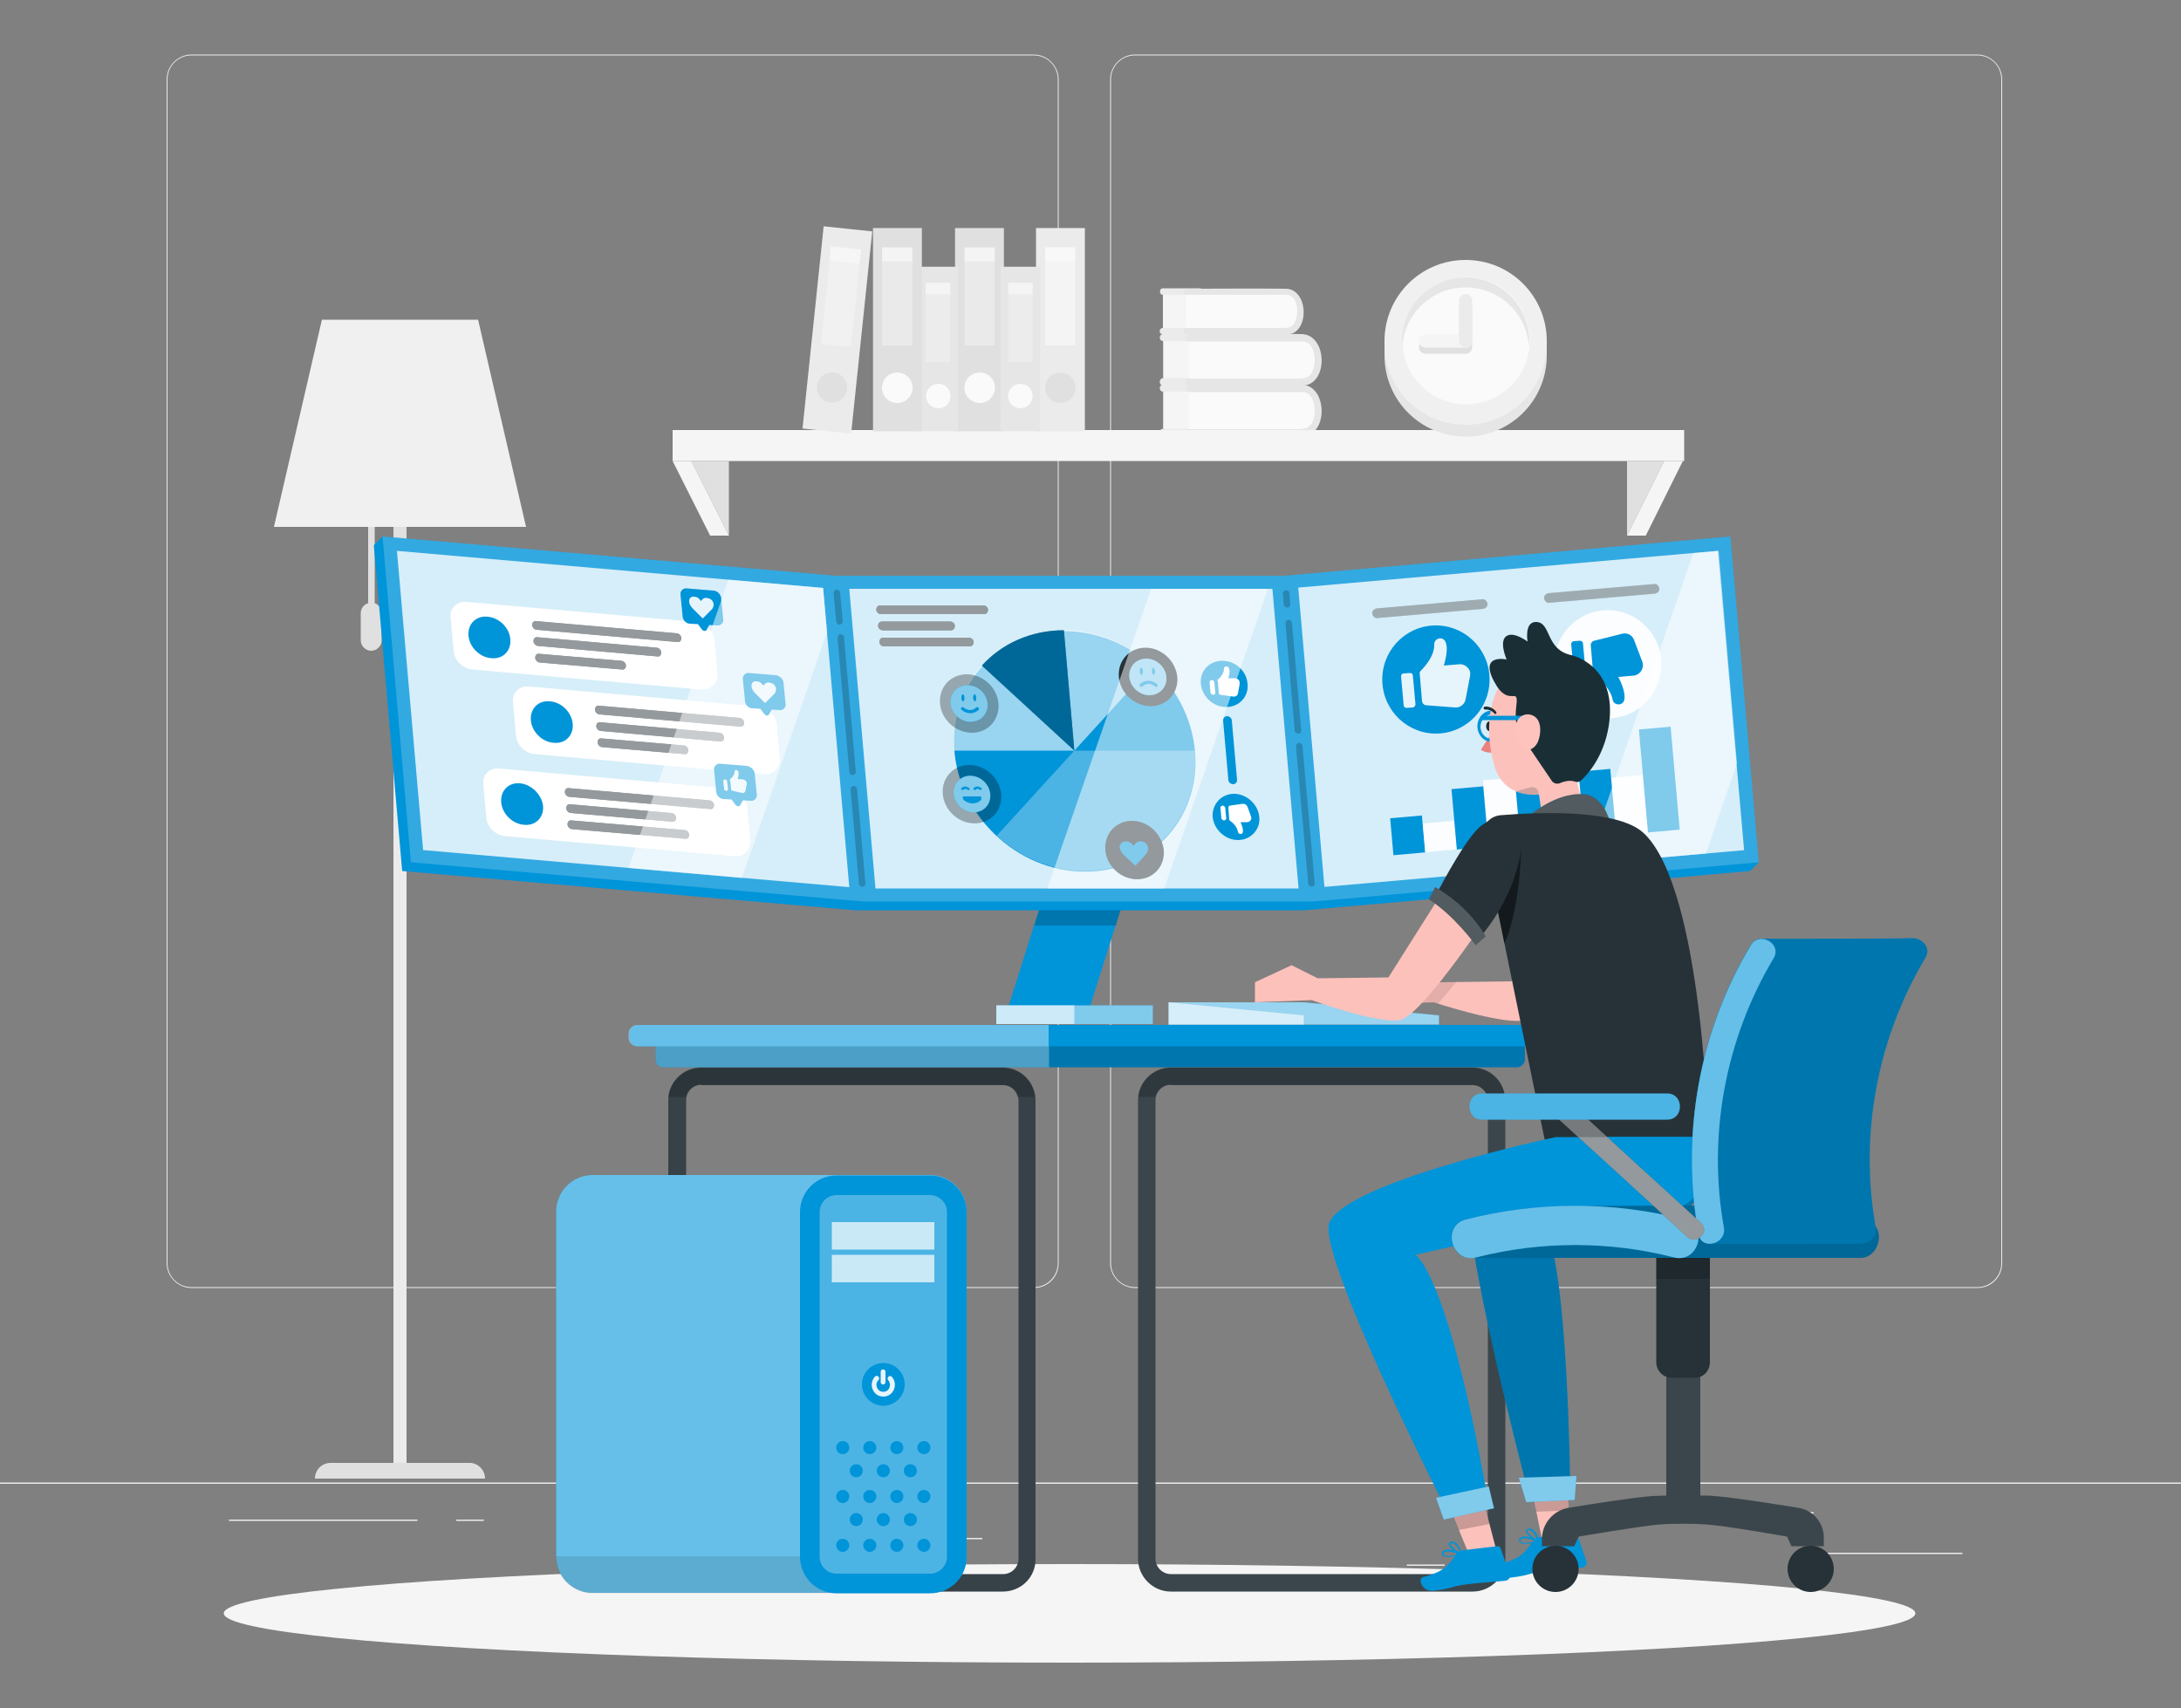 <?xml version="1.0" encoding="UTF-8"?>
<svg xmlns="http://www.w3.org/2000/svg" xmlns:xlink="http://www.w3.org/1999/xlink" x="0px" y="0px" viewBox="0 0 500 391.6" style="enable-background:new 0 0 500 391.6;" xml:space="preserve">
<rect x="0" y="0" width="500" height="391.6" fill="#808080" stroke="none"/>
<style type="text/css">
	.st0{fill:#EBEBEB;}
	.st1{fill:#E0E0E0;}
	.st2{fill:#F0F0F0;}
	.st3{fill:#F5F5F5;}
	.st4{fill:#FAFAFA;}
	.st5{fill:#E6E6E6;}
	.st6{opacity:0.6;fill:#F0F0F0;}
	.st7{opacity:0.6;fill:#FAFAFA;}
	.st8{opacity:0.6;fill:#F5F5F5;}
	.st9{display:none;}
	.st10{display:inline;}
	.st11{fill:#407BFF;}
	.st12{opacity:0.9;fill:#FFFFFF;}
	.st13{fill:#0094D9;}
	.st14{opacity:0.2;}
	.st15{opacity:0.5;fill:#FFFFFF;}
	.st16{opacity:0.6;fill:#FFFFFF;}
	.st17{opacity:0.2;fill:#FFFFFF;}
	.st18{opacity:0.8;fill:#FFFFFF;}
	.st19{opacity:0.5;fill:#263238;}
	.st20{opacity:0.5;}
	.st21{opacity:0.9;}
	.st22{fill:#FFFFFF;}
	.st23{fill:#263238;}
	.st24{opacity:0.3;}
	.st25{opacity:0.3;fill:#FFFFFF;}
	.st26{opacity:0.4;fill:#FFFFFF;}
	.st27{opacity:0.4;}
	.st28{opacity:0.1;fill:#FFFFFF;}
	.st29{opacity:0.1;}
	.st30{opacity:0.7;fill:#FFFFFF;}
	.st31{fill:#FCC1BB;}
	.st32{fill:#EB827E;}
	.st33{fill:#1A2E35;}
	.st34{opacity:0.2;fill:#1A2E35;}
	.st35{fill:#FFC3BD;}
</style>
<g id="Background_Complete">
	<g>
		<rect x="416.8" y="356" class="st0" width="33.1" height="0.3"></rect>
		<rect x="322.5" y="358.7" class="st0" width="8.7" height="0.3"></rect>
		<rect x="396.6" y="346.7" class="st0" width="19.2" height="0.3"></rect>
		<rect x="52.5" y="348.4" class="st0" width="43.2" height="0.3"></rect>
		<rect x="104.6" y="348.4" class="st0" width="6.3" height="0.3"></rect>
		<rect x="131.5" y="352.6" class="st0" width="93.7" height="0.3"></rect>
		<path class="st0" d="M237,295.3H43.9c-3.1,0-5.7-2.6-5.7-5.7V18.2c0-3.1,2.6-5.7,5.7-5.7H237c3.1,0,5.7,2.6,5.7,5.7v271.4    C242.7,292.8,240.2,295.3,237,295.3z M43.9,12.7c-3,0-5.5,2.4-5.5,5.5v271.4c0,3,2.4,5.5,5.5,5.5H237c3,0,5.5-2.4,5.5-5.5V18.2    c0-3-2.4-5.5-5.5-5.5H43.9z"></path>
		<path class="st0" d="M453.3,295.3H260.2c-3.1,0-5.7-2.6-5.7-5.7V18.2c0-3.1,2.6-5.7,5.7-5.7h193.1c3.1,0,5.7,2.6,5.7,5.7v271.4    C459,292.8,456.5,295.3,453.3,295.3z M260.2,12.7c-3,0-5.5,2.4-5.5,5.5v271.4c0,3,2.4,5.5,5.5,5.5h193.1c3,0,5.5-2.4,5.5-5.5V18.2    c0-3-2.4-5.5-5.5-5.5H260.2z"></path>
		<rect y="339.9" class="st0" width="500" height="0.3"></rect>
	</g>
	<g>
		<path class="st1" d="M85.9,138.3v-19.5h-1.5v19.5c-1,0.3-1.7,1.2-1.7,2.3v6.2c0,1.3,1.1,2.4,2.4,2.4l0,0c1.3,0,2.4-1.1,2.4-2.4    v-6.2C87.5,139.5,86.8,138.6,85.9,138.3z"></path>
		<rect x="90.2" y="118.8" class="st0" width="3" height="219.3"></rect>
		<path class="st1" d="M111.2,339h-39l0,0c0-2,1.6-3.6,3.6-3.6h31.7C109.5,335.3,111.2,337,111.2,339L111.2,339z"></path>
		<polygon class="st1" points="90.2,134.3 93.2,133.3 93.2,118.8 90.2,118.8   "></polygon>
		<polygon class="st2" points="109.6,73.3 73.8,73.3 62.8,120.8 120.6,120.8   "></polygon>
	</g>
	<g>
		<g>
			<g>
				<path class="st0" d="M266.7,86.7v-8.5c-1.1,0-1.1-1.6,0-1.6c3.3,0,6.5,0,9.8,0v11.8c-3.3,0-6.5,0-9.8,0      C265.6,88.4,265.6,86.7,266.7,86.7z"></path>
				<rect x="266.7" y="78.2" class="st3" width="7.6" height="8.5"></rect>
				<path class="st4" d="M272.6,87.5h26.3c1.8,0,3.3-2.3,3.3-5.1s-1.5-5.1-3.3-5.1h-26.3V87.5z"></path>
				<g>
					<path class="st5" d="M272.6,76.6c8.6,0,17.2-0.2,25.8,0c5.9,0.1,6.2,11.4,0.4,11.8c-4,0.3-8.2,0-12.2,0c-4.7,0-9.4,0-14,0       c-1.1,0-1.1-1.6,0-1.6c8.2,0,16.3,0,24.5,0c1.9,0,3.2,0,4-2.2c0.6-1.9,0.4-5.9-2.2-6.3c-0.3,0-0.6,0-0.9,0c-4.4,0-8.9,0-13.3,0       c-4,0-8,0-12.1,0C271.6,78.2,271.6,76.6,272.6,76.6L272.6,76.6z"></path>
				</g>
			</g>
			<g>
				<path class="st0" d="M266.6,75.2v-7.6c-0.9,0-0.9-1.5,0-1.5c2.9,0,5.8,0,8.7,0v10.5c-2.9,0-5.8,0-8.7,0      C265.6,76.7,265.6,75.2,266.6,75.2z"></path>
				<rect x="266.6" y="67.6" class="st3" width="6.7" height="7.6"></rect>
				<path class="st4" d="M271.9,75.9h23.3c1.6,0,2.9-2,2.9-4.5c0-2.5-1.3-4.5-2.9-4.5h-23.3V75.9z"></path>
				<g>
					<path class="st5" d="M271.9,66.2c7.6,0,15.3-0.1,22.9,0c5.2,0.1,5.5,10.1,0.4,10.5c-3.6,0.2-7.3,0-10.8,0c-4.2,0-8.3,0-12.5,0       c-0.9,0-0.9-1.5,0-1.5c7.2,0,14.5,0,21.7,0c1.7,0,2.9,0,3.5-2c0.6-1.7,0.4-5.2-1.9-5.6c-0.2,0-0.5,0-0.8,0c-3.9,0-7.9,0-11.8,0       c-3.6,0-7.1,0-10.7,0C271,67.6,271,66.2,271.9,66.2L271.9,66.2z"></path>
				</g>
			</g>
			<g>
				<path class="st0" d="M266.7,98.3v-8.5c-1.1,0-1.1-1.6,0-1.6c3.3,0,6.5,0,9.8,0v11.8c-3.3,0-6.5,0-9.8,0      C265.6,99.9,265.6,98.3,266.7,98.3z"></path>
				<rect x="266.7" y="89.8" class="st3" width="7.6" height="8.5"></rect>
				<path class="st4" d="M272.6,99.1h26.3c1.8,0,3.3-2.3,3.3-5.1c0-2.8-1.5-5.1-3.3-5.1h-26.3V99.1z"></path>
				<g>
					<path class="st5" d="M272.6,88.2c8.6,0,17.2-0.2,25.8,0c5.9,0.1,6.2,11.4,0.4,11.8c-4,0.3-8.2,0-12.2,0c-4.7,0-9.4,0-14,0       c-1.1,0-1.1-1.6,0-1.6c8.2,0,16.3,0,24.5,0c1.9,0,3.2,0,4-2.2c0.6-1.9,0.4-5.9-2.2-6.3c-0.3,0-0.6,0-0.9,0c-4.4,0-8.9,0-13.3,0       c-4,0-8,0-12.1,0C271.6,89.8,271.6,88.2,272.6,88.2L272.6,88.2z"></path>
				</g>
			</g>
		</g>
		<g>
			<polygon class="st3" points="331.2,98.6 333,98.6 386.1,98.6 386.1,105.7 333,105.7 331.2,105.7 154.2,105.7 154.2,98.6    "></polygon>
			<g>
				<polygon class="st1" points="373,122.8 373,105.7 381.5,105.7     "></polygon>
				<polygon class="st3" points="377.3,122.8 385.8,105.7 381.5,105.7 373,122.8     "></polygon>
			</g>
			<g>
				<polygon class="st1" points="167.1,122.8 167.1,105.7 158.5,105.7     "></polygon>
				<polygon class="st3" points="162.8,122.8 154.2,105.7 158.5,105.7 167.1,122.8     "></polygon>
			</g>
		</g>
		<g>
			<path class="st5" d="M317.4,81.5c0,10.3,8.3,18.6,18.6,18.6c10.3,0,18.6-8.3,18.6-18.6v-0.6c0-10.3-8.3-18.6-18.6-18.6     c-10.3,0-18.6,8.3-18.6,18.6V81.5z"></path>
			<path class="st2" d="M317.4,78.8c0,10.3,8.3,18.6,18.6,18.6c10.3,0,18.6-8.3,18.6-18.6v-0.6c0-10.3-8.3-18.6-18.6-18.6     c-10.3,0-18.6,8.3-18.6,18.6V78.8z"></path>
			<path class="st4" d="M321.5,78.1c0,8,6.5,14.6,14.6,14.6c8,0,14.6-6.5,14.6-14.6s-6.5-14.6-14.6-14.6     C328,63.6,321.5,70.1,321.5,78.1z"></path>
			<path class="st5" d="M336,65.9c-7.7,0-13.9,5.9-14.5,13.4c0-0.4-0.1-0.8-0.1-1.1c0-8,6.5-14.6,14.6-14.6c8,0,14.6,6.5,14.6,14.6     c0,0.4,0,0.8-0.1,1.1C349.9,71.8,343.7,65.9,336,65.9z"></path>
			<path class="st1" d="M326.8,78.1c0.4,0,5.1,0,7.7,0c0-2.5,0-7.2,0-7.7c0-0.9,0.7-1.5,1.5-1.5c0.9,0,1.5,0.7,1.5,1.5     c0,0.6,0,8.6,0,9.2c0,0.9-0.7,1.5-1.5,1.5l0,0l0,0c-0.6,0-8.6,0-9.2,0c-0.9,0-1.5-0.7-1.5-1.5S326,78.1,326.8,78.1z"></path>
			<path class="st3" d="M326.8,79.7c-0.9,0-1.5-0.7-1.5-1.5c0-0.9,0.7-1.5,1.5-1.5c0.6,0,8.6,0,9.2,0c0.9,0,1.5,0.7,1.5,1.5     c0,0.9-0.7,1.5-1.5,1.5C335.5,79.7,327.4,79.7,326.8,79.7z"></path>
			<path class="st0" d="M334.5,68.9c0-0.9,0.7-1.5,1.5-1.5c0.9,0,1.5,0.7,1.5,1.5c0,0.6,0,8.6,0,9.2c0,0.9-0.7,1.5-1.5,1.5     c-0.9,0-1.5-0.7-1.5-1.5C334.5,77.6,334.5,69.5,334.5,68.9z"></path>
		</g>
		<g>
			<g>
				
					<rect x="219" y="52.2" transform="matrix(-1 -1.224647e-16 1.224647e-16 -1 449.146 151.088)" class="st1" width="11.2" height="46.6"></rect>
				<circle class="st4" cx="224.6" cy="88.9" r="3.5"></circle>
				
					<rect x="221.1" y="56.7" transform="matrix(-1 -1.224647e-16 1.224647e-16 -1 449.146 135.922)" class="st6" width="6.9" height="22.5"></rect>
				
					<rect x="221.1" y="56.7" transform="matrix(-1 -1.224647e-16 1.224647e-16 -1 449.146 116.631)" class="st7" width="6.9" height="3.2"></rect>
			</g>
			<g>
				
					<rect x="210.5" y="61.2" transform="matrix(-1 -1.224647e-16 1.224647e-16 -1 430.134 160.058)" class="st5" width="9.1" height="37.7"></rect>
				<path class="st4" d="M212.3,90.8c0,1.5,1.2,2.8,2.8,2.8s2.8-1.2,2.8-2.8s-1.2-2.8-2.8-2.8S212.3,89.3,212.3,90.8z"></path>
				
					<rect x="212.3" y="64.8" transform="matrix(-1 -1.224647e-16 1.224647e-16 -1 430.134 147.808)" class="st6" width="5.6" height="18.1"></rect>
				
					<rect x="212.3" y="64.8" transform="matrix(-1 -1.224647e-16 1.224647e-16 -1 430.134 132.227)" class="st7" width="5.6" height="2.6"></rect>
			</g>
			<g>
				
					<rect x="237.4" y="52.2" transform="matrix(-1 -1.224647e-16 1.224647e-16 -1 486.11 151.088)" class="st0" width="11.2" height="46.6"></rect>
				<circle class="st1" cx="243.1" cy="88.9" r="3.5"></circle>
				
					<rect x="239.6" y="56.7" transform="matrix(-1 -1.224647e-16 1.224647e-16 -1 486.11 135.922)" class="st7" width="6.9" height="22.5"></rect>
				
					<rect x="239.6" y="56.7" transform="matrix(-1 -1.224647e-16 1.224647e-16 -1 486.11 116.631)" class="st7" width="6.9" height="3.2"></rect>
			</g>
			<g>
				
					<rect x="200.1" y="52.2" transform="matrix(-1 -1.224647e-16 1.224647e-16 -1 411.44 151.088)" class="st1" width="11.2" height="46.6"></rect>
				<circle class="st4" cx="205.7" cy="88.9" r="3.5"></circle>
				
					<rect x="202.3" y="56.7" transform="matrix(-1 -1.224647e-16 1.224647e-16 -1 411.44 135.922)" class="st6" width="6.9" height="22.5"></rect>
				
					<rect x="202.3" y="56.7" transform="matrix(-1 -1.224647e-16 1.224647e-16 -1 411.44 116.631)" class="st7" width="6.9" height="3.2"></rect>
			</g>
			<g>
				
					<rect x="186.5" y="52.2" transform="matrix(-0.995 -0.104 0.104 -0.995 375.261 170.754)" class="st0" width="11.2" height="46.6"></rect>
				<path class="st1" d="M187.3,88.5c-0.2,1.9,1.2,3.6,3.1,3.8c1.9,0.2,3.6-1.2,3.8-3.1c0.2-1.9-1.2-3.6-3.1-3.8      C189.2,85.2,187.5,86.6,187.3,88.5z"></path>
				
					<rect x="189.4" y="56.8" transform="matrix(-0.995 -0.104 0.104 -0.995 377.63 155.795)" class="st8" width="6.9" height="22.5"></rect>
				
					<rect x="190.5" y="56.8" transform="matrix(-0.995 -0.104 0.104 -0.995 380.643 136.768)" class="st7" width="6.9" height="3.2"></rect>
			</g>
			<g>
				
					<rect x="229.4" y="61.2" transform="matrix(-1 -1.224647e-16 1.224647e-16 -1 467.84 160.058)" class="st5" width="9.1" height="37.7"></rect>
				<path class="st4" d="M231.1,90.8c0,1.5,1.2,2.8,2.8,2.8c1.5,0,2.8-1.2,2.8-2.8s-1.2-2.8-2.8-2.8C232.4,88,231.1,89.3,231.1,90.8      z"></path>
				
					<rect x="231.1" y="64.8" transform="matrix(-1 -1.224647e-16 1.224647e-16 -1 467.84 147.808)" class="st6" width="5.6" height="18.1"></rect>
				
					<rect x="231.1" y="64.8" transform="matrix(-1 -1.224647e-16 1.224647e-16 -1 467.84 132.227)" class="st7" width="5.6" height="2.6"></rect>
			</g>
		</g>
	</g>
</g>
<g id="Background_Simple" class="st9">
	<g class="st10">
		<path class="st11" d="M250.6,133.5c-18.8-6.8-25.8-24.8-56.1-48.5c-35-27.4-90.1-15.5-117.2,29.9    c-33.3,55.8-10.5,149.9,59.8,188.2c152.1,82.9,270,1.9,291.9-57.9c20.5-56.2-16.9-118.6-71.8-117.5    C305,128.9,276.7,142.9,250.6,133.5z"></path>
		<path class="st12" d="M250.6,133.5c-18.8-6.8-25.8-24.8-56.1-48.5c-35-27.4-90.1-15.5-117.2,29.9    c-33.3,55.8-10.5,149.9,59.8,188.2c152.1,82.9,270,1.9,291.9-57.9c20.5-56.2-16.9-118.6-71.8-117.5    C305,128.9,276.7,142.9,250.6,133.5z"></path>
	</g>
</g>
<g id="Shadow">
	<ellipse id="_x3C_Path_x3E__1_" class="st3" cx="245.2" cy="369.9" rx="193.9" ry="11.3"></ellipse>
</g>
<g id="Screen">
	<polygon class="st13" points="249.4,232.3 230.7,232.3 239.7,203.8 258.4,203.8  "></polygon>
	<polygon class="st14" points="237.1,212.2 255.8,212.2 258.4,203.8 239.7,203.8  "></polygon>
	<g>
		<rect x="228.4" y="230.5" class="st13" width="35.9" height="4.3"></rect>
		<rect x="228.4" y="230.5" class="st15" width="35.9" height="4.3"></rect>
		<rect x="228.4" y="230.5" class="st16" width="17.9" height="4.3"></rect>
	</g>
	<g>
		<polygon class="st13" points="403.2,197.7 396.7,123 294.5,132 191.5,132 87.7,123 85.7,125 92.2,199.7 196,208.7 196,208.7     299,208.7 299,208.7 401.2,199.7   "></polygon>
		<polygon class="st17" points="403.2,197.7 396.7,123 294.5,132 191.5,132 87.7,123 94.2,197.7 198,206.7 198,206.7 301,206.7     301,206.7   "></polygon>
	</g>
	
		<rect x="300.5" y="130.4" transform="matrix(0.996 -8.715580e-02 8.715580e-02 0.996 -13.039 31.031)" class="st18" width="96.6" height="68.9"></rect>
	<g>
		<g>
			<g>
				<path class="st19" d="M315.8,141.7c-0.6,0.1-1.1-0.4-1.2-1c-0.1-0.6,0.4-1.1,1-1.2l24.2-2.1c0.6-0.1,1.1,0.4,1.2,1      c0.1,0.6-0.4,1.1-1,1.2L315.8,141.7z"></path>
			</g>
			<g class="st20">
				<path class="st15" d="M315.8,141.7c-0.6,0.1-1.1-0.4-1.2-1c-0.1-0.6,0.4-1.1,1-1.2l24.2-2.1c0.6-0.1,1.1,0.4,1.2,1      c0.1,0.6-0.4,1.1-1,1.2L315.8,141.7z"></path>
			</g>
		</g>
		<g>
			<g>
				<path class="st19" d="M355.2,138.2c-0.6,0.1-1.1-0.4-1.2-1c-0.1-0.6,0.4-1.1,1-1.2l24.2-2.1c0.6-0.1,1.1,0.4,1.2,1      c0.1,0.6-0.4,1.1-1,1.2L355.2,138.2z"></path>
			</g>
			<g class="st20">
				<path class="st15" d="M355.2,138.2c-0.6,0.1-1.1-0.4-1.2-1c-0.1-0.6,0.4-1.1,1-1.2l24.2-2.1c0.6-0.1,1.1,0.4,1.2,1      c0.1,0.6-0.4,1.1-1,1.2L355.2,138.2z"></path>
			</g>
		</g>
		<g>
			
				<ellipse transform="matrix(0.999 -4.387500e-02 4.387500e-02 0.999 -6.518 14.594)" class="st13" cx="329.2" cy="155.8" rx="12.3" ry="12.4"></ellipse>
			<g class="st21">
				<path class="st22" d="M323.9,162.2l-1.4,0.1c-0.4,0-0.7-0.2-0.7-0.6l-0.6-6.6c0-0.4,0.2-0.7,0.6-0.7l1.4-0.1      c0.4,0,0.7,0.2,0.7,0.6l0.6,6.6C324.5,161.8,324.2,162.2,323.9,162.2z"></path>
				<path class="st22" d="M325.7,153.8c0.9-0.9,3.2-3.4,3.1-6.1c0-1.3,1.8-1.9,2.5-0.7c0.5,0.9,0.6,2.5-0.3,5.6l3.5-0.3      c0.9-0.1,1.8,0.4,2.3,1.2l0,0c0.3,0.5,0.3,1,0.2,1.6l-1,5.2c-0.2,1.2-1.3,2-2.4,1.9l-6.6-0.5c-0.5,0-1-0.5-1-1l-0.5-5.9      C325.4,154.3,325.5,154,325.7,153.8z"></path>
			</g>
		</g>
		<g>
			
				<ellipse transform="matrix(0.999 -4.397100e-02 4.397100e-02 0.999 -6.34 16.355)" class="st12" cx="368.6" cy="152.3" rx="12.3" ry="12.4"></ellipse>
			<g>
				<path class="st13" d="M362.2,146.9l-1.4,0.1c-0.4,0-0.6,0.4-0.6,0.7l0.6,6.6c0,0.4,0.4,0.6,0.7,0.6l1.4-0.1      c0.4,0,0.6-0.4,0.6-0.7l-0.6-6.6C362.9,147.2,362.6,146.9,362.2,146.9z"></path>
				<path class="st13" d="M365.5,154.9c1,0.7,3.7,2.8,4.2,5.5c0.2,1.3,2.1,1.5,2.6,0.3c0.3-0.9,0.2-2.6-1.3-5.5l3.5-0.3      c0.9-0.1,1.7-0.7,2-1.6l0,0c0.2-0.5,0.2-1.1,0-1.6l-1.9-5c-0.4-1.1-1.6-1.7-2.7-1.4l-6.4,1.6c-0.5,0.1-0.9,0.6-0.8,1.2l0.5,5.9      C365,154.4,365.2,154.7,365.5,154.9z"></path>
			</g>
		</g>
		<g>
			
				<rect x="319.1" y="187.3" transform="matrix(0.996 -8.781816e-02 8.781816e-02 0.996 -15.57 29.082)" class="st13" width="7.3" height="8.5"></rect>
			
				<rect x="326.5" y="188.5" transform="matrix(0.996 -8.783170e-02 8.783170e-02 0.996 -15.568 29.736)" class="st12" width="7.3" height="6.6"></rect>
			
				<rect x="340.7" y="178.6" transform="matrix(0.996 -8.781816e-02 8.781816e-02 0.996 -15.021 30.959)" class="st12" width="7.3" height="15.2"></rect>
			
				<rect x="355.2" y="175.5" transform="matrix(0.996 -8.781816e-02 8.781816e-02 0.996 -14.772 32.227)" class="st12" width="7.3" height="17.1"></rect>
			
				<rect x="370" y="178" transform="matrix(0.996 -8.783170e-02 8.783170e-02 0.996 -14.77 33.531)" class="st12" width="7.3" height="13.3"></rect>
			
				<rect x="333.4" y="180.6" transform="matrix(0.996 -8.781816e-02 8.781816e-02 0.996 -15.165 30.329)" class="st13" width="7.3" height="13.9"></rect>
			
				<rect x="347.8" y="174.3" transform="matrix(0.996 -8.783170e-02 8.783170e-02 0.996 -14.78 31.582)" class="st13" width="7.3" height="18.9"></rect>
			
				<rect x="362.6" y="176.6" transform="matrix(0.996 -8.781816e-02 8.781816e-02 0.996 -14.767 32.876)" class="st13" width="7.3" height="15.2"></rect>
			
				<rect x="376.8" y="166.9" transform="matrix(0.996 -8.781816e-02 8.781816e-02 0.996 -14.229 34.105)" class="st13" width="7.3" height="23.7"></rect>
		</g>
	</g>
	<polygon class="st18" points="91,126.3 97,194.9 194.7,203.4 188.7,134.8  "></polygon>
	<g>
		<path class="st22" d="M160.8,158.1l-52.5-4.6c-2.2-0.2-4.2-2.1-4.3-4.3l-0.7-7.6c-0.2-2.2,1.4-3.8,3.7-3.6l52.5,4.6    c2.2,0.2,4.2,2.1,4.3,4.3l0.7,7.6C164.6,156.6,163,158.2,160.8,158.1z"></path>
		<path class="st13" d="M117,146.6c0.2,2.6-1.7,4.6-4.4,4.3c-2.6-0.2-5-2.5-5.2-5.2c-0.2-2.6,1.7-4.6,4.4-4.3    C114.4,141.6,116.8,143.9,117,146.6z"></path>
		<g>
			<g>
				<path class="st23" d="M123.1,144.4c-0.6,0-1.1-0.6-1.1-1.1c0-0.6,0.4-1,0.9-0.9l32.2,2.8c0.6,0,1.1,0.6,1.1,1.1      c0,0.6-0.4,1-0.9,0.9L123.1,144.4z"></path>
				<path class="st23" d="M123.8,151.9c-0.6,0-1.1-0.6-1.1-1.1c0-0.6,0.4-1,0.9-0.9l18.8,1.6c0.6,0,1.1,0.6,1.1,1.1      c0,0.6-0.4,1-0.9,0.9L123.8,151.9z"></path>
				<path class="st23" d="M123.4,148.1c-0.6,0-1.1-0.6-1.1-1.1c0-0.6,0.4-1,0.9-0.9l27.3,2.4c0.6,0,1.1,0.6,1.1,1.1      c0,0.6-0.4,1-0.9,0.9L123.4,148.1z"></path>
			</g>
			<g class="st20">
				<path class="st22" d="M123.1,144.4c-0.6,0-1.1-0.6-1.1-1.1c0-0.6,0.4-1,0.9-0.9l32.2,2.8c0.6,0,1.1,0.6,1.1,1.1      c0,0.6-0.4,1-0.9,0.9L123.1,144.4z"></path>
				<path class="st22" d="M123.8,151.9c-0.6,0-1.1-0.6-1.1-1.1c0-0.6,0.4-1,0.9-0.9l18.8,1.6c0.6,0,1.1,0.6,1.1,1.1      c0,0.6-0.4,1-0.9,0.9L123.8,151.9z"></path>
				<path class="st22" d="M123.4,148.1c-0.6,0-1.1-0.6-1.1-1.1c0-0.6,0.4-1,0.9-0.9l27.3,2.4c0.6,0,1.1,0.6,1.1,1.1      c0,0.6-0.4,1-0.9,0.9L123.4,148.1z"></path>
			</g>
		</g>
		<path class="st13" d="M163.5,135.4l-6.1-0.5c-0.8-0.1-1.5,0.6-1.4,1.4l0.5,5.1c0.1,0.8,0.8,1.6,1.7,1.6l1.8,0.1l0.9,1.2    c0.3,0.4,0.9,0.5,1.1,0.1l0.6-1.1l1.8,0.1c0.8,0.1,1.5-0.6,1.4-1.4l-0.5-5.1C165.1,136.2,164.4,135.4,163.5,135.4z"></path>
		<g class="st21">
			<path class="st22" d="M158.8,139.5c-0.5-0.5-0.8-1.1-0.8-1.5c-0.1-0.8,0.4-1.3,1.2-1.2c0.8,0.1,1,0.4,1.5,1     c0.4-0.5,0.6-0.8,1.4-0.7c0.8,0.1,1.4,0.6,1.5,1.4c0,0.5-0.1,1-0.6,1.4l-1.9,1.9L158.8,139.5z"></path>
		</g>
	</g>
	<path class="st22" d="M175.1,177.5l-52.5-4.6c-2.2-0.2-4.2-2.1-4.3-4.3l-0.7-7.6c-0.2-2.2,1.4-3.8,3.7-3.6l52.5,4.6   c2.2,0.2,4.2,2.1,4.3,4.3l0.7,7.6C179,176,177.3,177.7,175.1,177.5z"></path>
	<path class="st13" d="M131.3,166c0.2,2.6-1.7,4.6-4.4,4.3c-2.6-0.2-5-2.5-5.2-5.2c-0.2-2.6,1.7-4.6,4.4-4.3   C128.8,161,131.1,163.4,131.3,166z"></path>
	<g>
		<g>
			<path class="st23" d="M137.5,163.8c-0.6,0-1.1-0.6-1.1-1.1c0-0.6,0.4-1,0.9-0.9l32.2,2.8c0.6,0,1.1,0.6,1.1,1.1     c0,0.6-0.4,1-0.9,0.9L137.5,163.8z"></path>
			<path class="st23" d="M138.1,171.3c-0.6,0-1.1-0.6-1.1-1.1c0-0.6,0.4-1,0.9-0.9l18.8,1.6c0.6,0,1.1,0.6,1.1,1.1     c0,0.6-0.4,1-0.9,0.9L138.1,171.3z"></path>
			<path class="st23" d="M137.8,167.6c-0.6,0-1.1-0.6-1.1-1.1c0-0.6,0.4-1,0.9-0.9l27.3,2.4c0.6,0,1.1,0.6,1.1,1.1     c0,0.6-0.4,1-0.9,0.9L137.8,167.6z"></path>
		</g>
		<g class="st20">
			<path class="st22" d="M137.5,163.8c-0.6,0-1.1-0.6-1.1-1.1c0-0.6,0.4-1,0.9-0.9l32.2,2.8c0.6,0,1.1,0.6,1.1,1.1     c0,0.6-0.4,1-0.9,0.9L137.5,163.8z"></path>
			<path class="st22" d="M138.1,171.3c-0.6,0-1.1-0.6-1.1-1.1c0-0.6,0.4-1,0.9-0.9l18.8,1.6c0.6,0,1.1,0.6,1.1,1.1     c0,0.6-0.4,1-0.9,0.9L138.1,171.3z"></path>
			<path class="st22" d="M137.8,167.6c-0.6,0-1.1-0.6-1.1-1.1c0-0.6,0.4-1,0.9-0.9l27.3,2.4c0.6,0,1.1,0.6,1.1,1.1     c0,0.6-0.4,1-0.9,0.9L137.8,167.6z"></path>
		</g>
	</g>
	<path class="st13" d="M177.8,154.8l-6.1-0.5c-0.8-0.1-1.5,0.6-1.4,1.4l0.5,5.1c0.1,0.8,0.8,1.6,1.7,1.6l1.8,0.1l0.9,1.2   c0.3,0.4,0.9,0.5,1.1,0.1l0.6-1.1l1.8,0.1c0.8,0.1,1.5-0.6,1.4-1.4l-0.5-5.1C179.4,155.6,178.7,154.9,177.8,154.8z"></path>
	<g class="st21">
		<path class="st22" d="M173.1,158.9c-0.5-0.5-0.8-1.1-0.8-1.5c-0.1-0.8,0.4-1.3,1.2-1.2c0.8,0.1,1,0.4,1.5,1    c0.4-0.5,0.6-0.8,1.4-0.7c0.8,0.1,1.4,0.6,1.5,1.4c0,0.5-0.1,1-0.6,1.4l-1.9,1.9L173.1,158.9z"></path>
	</g>
	<g>
		<path class="st22" d="M168.3,196.3l-52.5-4.6c-2.2-0.2-4.2-2.1-4.3-4.3l-0.7-7.6c-0.2-2.2,1.4-3.8,3.7-3.6l52.5,4.6    c2.2,0.2,4.2,2.1,4.3,4.3l0.7,7.6C172.1,194.9,170.5,196.5,168.3,196.3z"></path>
		<path class="st13" d="M124.5,184.8c0.2,2.6-1.7,4.6-4.4,4.3c-2.6-0.2-5-2.5-5.2-5.2c-0.2-2.6,1.7-4.6,4.4-4.3    C121.9,179.9,124.2,182.2,124.5,184.8z"></path>
		<g>
			<g>
				<path class="st23" d="M130.6,182.7c-0.6,0-1.1-0.6-1.1-1.1c0-0.6,0.4-1,0.9-0.9l32.2,2.8c0.6,0,1.1,0.6,1.1,1.1      c0,0.6-0.4,1-0.9,0.9L130.6,182.7z"></path>
				<path class="st23" d="M131.2,190.1c-0.6,0-1.1-0.6-1.1-1.1c0-0.6,0.4-1,0.9-0.9l25.9,2.2c0.6,0,1.1,0.6,1.1,1.1      c0,0.6-0.4,1-0.9,0.9L131.2,190.1z"></path>
				<path class="st23" d="M130.9,186.4c-0.6,0-1.1-0.6-1.1-1.1c0-0.6,0.4-1,0.9-0.9l23.2,2c0.6,0,1.1,0.6,1.1,1.1      c0,0.6-0.4,1-0.9,0.9L130.9,186.4z"></path>
			</g>
			<g class="st20">
				<path class="st22" d="M130.6,182.7c-0.6,0-1.1-0.6-1.1-1.1c0-0.6,0.4-1,0.9-0.9l32.2,2.8c0.6,0,1.1,0.6,1.1,1.1      c0,0.6-0.4,1-0.9,0.9L130.6,182.7z"></path>
				<path class="st22" d="M131.2,190.1c-0.6,0-1.1-0.6-1.1-1.1c0-0.6,0.4-1,0.9-0.9l25.9,2.2c0.6,0,1.1,0.6,1.1,1.1      c0,0.6-0.4,1-0.9,0.9L131.2,190.1z"></path>
				<path class="st22" d="M130.9,186.4c-0.6,0-1.1-0.6-1.1-1.1c0-0.6,0.4-1,0.9-0.9l23.2,2c0.6,0,1.1,0.6,1.1,1.1      c0,0.6-0.4,1-0.9,0.9L130.9,186.4z"></path>
			</g>
		</g>
		<path class="st13" d="M171.2,175.6l-6.1-0.5c-0.8-0.1-1.5,0.6-1.4,1.4l0.5,5.1c0.1,0.8,0.8,1.6,1.7,1.6l1.8,0.1l0.9,1.2    c0.3,0.4,0.9,0.5,1.1,0.1l0.6-1.1l1.8,0.1c0.8,0.1,1.5-0.6,1.4-1.4l-0.5-5.1C172.8,176.4,172,175.7,171.2,175.6z"></path>
		<g>
			<path class="st12" d="M166.5,181.3L166.5,181.3c-0.3,0-0.5-0.2-0.5-0.5l-0.2-1.7c0-0.2,0.2-0.4,0.4-0.4l0,0     c0.3,0,0.5,0.2,0.5,0.5l0.2,1.7C166.9,181.2,166.7,181.4,166.5,181.3z"></path>
			<path class="st12" d="M167.3,178.7c0.3-0.2,1.1-0.9,1.1-1.8c0-0.4,0.6-0.5,0.8-0.1c0.2,0.3,0.2,0.9-0.1,1.8l1.2,0.1     c0.3,0,0.6,0.2,0.8,0.5l0,0c0.1,0.2,0.1,0.4,0.1,0.5l-0.3,1.6c-0.1,0.4-0.4,0.6-0.8,0.5l-2.2-0.5c-0.2,0-0.3-0.2-0.3-0.4l-0.2-2     C167.2,178.9,167.3,178.8,167.3,178.7z"></path>
		</g>
	</g>
	<polygon class="st18" points="194.7,135 200.7,203.7 297.7,203.7 291.7,135  "></polygon>
	<g>
		<g class="st14">
			<path d="M197.7,203.3L197.7,203.3c-0.4,0-0.8-0.3-0.8-0.8L195,181c0-0.4,0.3-0.8,0.7-0.8l0,0c0.4,0,0.8,0.3,0.8,0.8l1.9,21.6     C198.4,203,198.1,203.3,197.7,203.3z"></path>
		</g>
		<g class="st14">
			<path d="M195.5,177.7L195.5,177.7c-0.4,0-0.8-0.3-0.8-0.8l-2.7-30.7c0-0.4,0.3-0.8,0.7-0.8l0,0c0.4,0,0.8,0.3,0.8,0.8l2.7,30.7     C196.2,177.4,195.9,177.7,195.5,177.7z"></path>
		</g>
		<g class="st14">
			<path d="M192.5,143.2L192.5,143.2c-0.4,0-0.8-0.3-0.8-0.8l-0.6-6.4c0-0.4,0.3-0.8,0.7-0.8l0,0c0.4,0,0.8,0.3,0.8,0.8l0.6,6.4     C193.2,142.9,192.9,143.2,192.5,143.2z"></path>
		</g>
	</g>
	<g>
		<g class="st14">
			<path d="M300.7,203.3L300.7,203.3c-0.4,0-0.8-0.3-0.8-0.8l-2.8-31.4c0-0.4,0.3-0.8,0.7-0.8l0,0c0.4,0,0.8,0.3,0.8,0.8l2.8,31.4     C301.4,203,301.1,203.3,300.7,203.3z"></path>
		</g>
		<g class="st14">
			<path d="M297.6,168.2L297.6,168.2c-0.4,0-0.8-0.3-0.8-0.8l-2.1-24.5c0-0.4,0.3-0.8,0.7-0.8l0,0c0.4,0,0.8,0.3,0.8,0.8l2.1,24.5     C298.4,167.9,298,168.2,297.6,168.2z"></path>
		</g>
		<g class="st14">
			<path d="M295.1,139.3L295.1,139.3c-0.4,0-0.8-0.3-0.8-0.8l-0.2-2.4c0-0.4,0.3-0.8,0.7-0.8l0,0c0.4,0,0.8,0.3,0.8,0.8l0.2,2.4     C295.8,139,295.5,139.3,295.1,139.3z"></path>
		</g>
	</g>
	<g>
		<path class="st13" d="M280.4,165.2c0-0.6,0.4-1,0.9-1c0.6,0,1.1,0.5,1.1,1l1.2,13.6c0,0.6-0.4,1-0.9,1c-0.6,0-1.1-0.5-1.1-1    L280.4,165.2z"></path>
		<g>
			<path class="st23" d="M202,140.8c-0.6,0-1.1-0.5-1.1-1c0-0.6,0.4-1,0.9-1h23.6c0.6,0,1.1,0.5,1.1,1c0,0.6-0.4,1-0.9,1H202z"></path>
			<path class="st23" d="M202.7,148.2c-0.6,0-1.1-0.5-1.1-1c0-0.6,0.4-1,0.9-1h19.6c0.6,0,1.1,0.5,1.1,1c0,0.6-0.4,1-0.9,1H202.7z"></path>
			<path class="st23" d="M202.4,144.5c-0.6,0-1.1-0.5-1.1-1c0-0.6,0.4-1,0.9-1h15.6c0.6,0,1.1,0.5,1.1,1c0,0.6-0.4,1-0.9,1H202.4z"></path>
		</g>
		<g class="st20">
			<path class="st22" d="M202,140.8c-0.6,0-1.1-0.5-1.1-1c0-0.6,0.4-1,0.9-1h23.6c0.6,0,1.1,0.5,1.1,1c0,0.6-0.4,1-0.9,1H202z"></path>
			<path class="st22" d="M202.7,148.2c-0.6,0-1.1-0.5-1.1-1c0-0.6,0.4-1,0.9-1h19.6c0.6,0,1.1,0.5,1.1,1c0,0.6-0.4,1-0.9,1H202.7z"></path>
			<path class="st22" d="M202.4,144.5c-0.6,0-1.1-0.5-1.1-1c0-0.6,0.4-1,0.9-1h15.6c0.6,0,1.1,0.5,1.1,1c0,0.6-0.4,1-0.9,1H202.4z"></path>
		</g>
		<g>
			<path class="st13" d="M286,156.8c0.3,2.9-1.9,5.3-4.9,5.3s-5.5-2.4-5.8-5.3c-0.3-2.9,1.9-5.3,4.9-5.3     C283.2,151.5,285.8,153.8,286,156.8z"></path>
			<g>
				<path class="st22" d="M278.1,159.3L278.1,159.3c-0.3,0-0.6-0.3-0.6-0.6l-0.2-2.2c0-0.3,0.2-0.6,0.5-0.6l0,0      c0.3,0,0.6,0.3,0.6,0.6l0.2,2.2C278.7,159.1,278.4,159.3,278.1,159.3z"></path>
				<path class="st22" d="M279.2,155.8c0.4-0.3,1.4-1.3,1.4-2.5c0-0.6,0.8-0.7,1.1-0.2c0.2,0.4,0.3,1.1-0.1,2.4h1.5      c0.4,0,0.8,0.2,1,0.6l0,0c0.1,0.2,0.1,0.5,0.1,0.7l-0.4,2.2c-0.1,0.5-0.6,0.8-1.1,0.7l-2.9-0.4c-0.2,0-0.4-0.2-0.4-0.5l-0.2-2.6      C279,156,279.1,155.9,279.2,155.8z"></path>
			</g>
		</g>
		<g>
			<path class="st13" d="M288.7,187.3c-0.3-2.9-2.9-5.3-5.8-5.3c-2.9,0-5.1,2.4-4.9,5.3c0.3,2.9,2.9,5.3,5.8,5.3     S289,190.2,288.7,187.3z"></path>
			<g>
				<path class="st22" d="M280.3,184.7L280.3,184.7c-0.3,0-0.6,0.3-0.5,0.6l0.2,2.2c0,0.3,0.3,0.6,0.6,0.6l0,0      c0.3,0,0.6-0.3,0.5-0.6l-0.2-2.2C280.9,185,280.6,184.7,280.3,184.7z"></path>
				<path class="st22" d="M282,188.2c0.5,0.3,1.6,1.3,1.8,2.5c0.1,0.6,0.9,0.7,1.1,0.2c0.1-0.4,0.1-1.1-0.5-2.4h1.5      c0.4,0,0.7-0.2,0.9-0.6l0,0c0.1-0.2,0.1-0.5,0-0.7l-0.8-2.2c-0.2-0.5-0.7-0.8-1.2-0.7l-2.8,0.4c-0.2,0-0.4,0.2-0.4,0.5l0.2,2.6      C281.8,188,281.9,188.2,282,188.2z"></path>
			</g>
		</g>
		<g>
			<g>
				
					<ellipse transform="matrix(0.692 -0.722 0.722 0.692 -48.314 231.009)" class="st13" cx="246.3" cy="172.1" rx="26.4" ry="28.8"></ellipse>
				<path class="st16" d="M264.1,152.6c-5.4-5-12.6-8.1-20.2-8.1c-15.2,0-26.5,12.3-25.2,27.6h27.6L264.1,152.6z"></path>
				<g>
					<path class="st14" d="M225.1,152.6l21.2,19.5l-2.4-27.6C236.3,144.5,229.6,147.6,225.1,152.6z"></path>
					<path class="st13" d="M225.1,152.6l21.2,19.5l-2.4-27.6C236.3,144.5,229.6,147.6,225.1,152.6z"></path>
					<path class="st24" d="M225.1,152.6l21.2,19.5l-2.4-27.6C236.3,144.5,229.6,147.6,225.1,152.6z"></path>
				</g>
				<path class="st25" d="M248.7,199.7c15.2,0,26.5-12.3,25.2-27.6h-27.6l-17.8,19.5C233.9,196.6,241.1,199.7,248.7,199.7z"></path>
			</g>
			<g>
				<path class="st23" d="M266.8,194.9c0.3,3.7-2.4,6.7-6.1,6.7c-3.7,0-7-3-7.3-6.7c-0.3-3.7,2.4-6.7,6.1-6.7      C263.2,188.2,266.4,191.2,266.8,194.9z"></path>
				<g>
					<path class="st13" d="M257.7,196.1c-0.6-0.6-0.9-1.2-1-1.7c-0.1-0.9,0.5-1.5,1.4-1.5c0.9,0,1.2,0.4,1.8,1c0.5-0.6,0.7-1,1.6-1       c0.9,0,1.6,0.6,1.7,1.5c0,0.5-0.1,1.1-0.7,1.7l-2.2,2.4L257.7,196.1z"></path>
				</g>
			</g>
			<g>
				<path class="st24" d="M228.9,161.3c0.3,3.7-2.4,6.7-6.1,6.7c-3.7,0-7-3-7.3-6.7c-0.3-3.7,2.4-6.7,6.1-6.7      C225.3,154.6,228.6,157.6,228.9,161.3z"></path>
				<g>
					<path class="st13" d="M226.4,161.3c0.2,2.3-1.5,4.2-3.9,4.2c-2.3,0-4.4-1.9-4.6-4.2c-0.2-2.3,1.5-4.2,3.9-4.2       C224.2,157.1,226.2,159,226.4,161.3z"></path>
					<path class="st15" d="M226.4,161.3c0.2,2.3-1.5,4.2-3.9,4.2c-2.3,0-4.4-1.9-4.6-4.2c-0.2-2.3,1.5-4.2,3.9-4.2       C224.2,157.1,226.2,159,226.4,161.3z"></path>
					<g>
						<g>
							<path class="st13" d="M223.8,162.2c-0.8,0.8-2,0.8-2.9,0c-0.4-0.3-0.8,0.2-0.5,0.5c1.2,1.1,2.9,1.1,4,0         C224.6,162.4,224.1,161.9,223.8,162.2L223.8,162.2z"></path>
						</g>
						<g>
							<path class="st13" d="M221.1,160c0,0.5-0.1,0.8-0.3,0.8s-0.4-0.4-0.4-0.8c0-0.5,0.1-0.8,0.3-0.8         C220.9,159.1,221.1,159.5,221.1,160z"></path>
							<path class="st13" d="M223.8,160c0,0.5-0.1,0.8-0.3,0.8s-0.4-0.4-0.4-0.8c0-0.5,0.1-0.8,0.3-0.8         C223.6,159.1,223.8,159.5,223.8,160z"></path>
						</g>
					</g>
				</g>
			</g>
			<g>
				<path class="st23" d="M269.9,155.2c0.3,3.7-2.4,6.7-6.1,6.7c-3.7,0-7-3-7.3-6.7c-0.3-3.7,2.4-6.7,6.1-6.7      C266.3,148.5,269.5,151.5,269.9,155.2z"></path>
				<g>
					<path class="st13" d="M267.4,155.2c0.2,2.3-1.5,4.2-3.9,4.2c-2.3,0-4.4-1.9-4.6-4.2c-0.2-2.3,1.5-4.2,3.9-4.2       C265.1,151,267.2,152.9,267.4,155.2z"></path>
					<path class="st15" d="M267.4,155.2c0.2,2.3-1.5,4.2-3.9,4.2c-2.3,0-4.4-1.9-4.6-4.2c-0.2-2.3,1.5-4.2,3.9-4.2       C265.1,151,267.2,152.9,267.4,155.2z"></path>
					<g>
						<g>
							<path class="st13" d="M261.9,157.4c0.8-0.8,2-0.8,2.9,0c0.4,0.3,0.8-0.2,0.5-0.5c-1.2-1.1-2.9-1.1-4,0         C261,157.2,261.6,157.7,261.9,157.4L261.9,157.4z"></path>
						</g>
						<g>
							<path class="st13" d="M262,153.9c0,0.5-0.1,0.8-0.3,0.8c-0.2,0-0.4-0.4-0.4-0.8c0-0.5,0.1-0.8,0.3-0.8         C261.8,153,262,153.4,262,153.9z"></path>
							<path class="st13" d="M264.8,153.9c0,0.5-0.1,0.8-0.3,0.8c-0.2,0-0.4-0.4-0.4-0.8c0-0.5,0.1-0.8,0.3-0.8         C264.5,153,264.7,153.4,264.8,153.9z"></path>
						</g>
					</g>
				</g>
			</g>
			<g>
				
					<ellipse transform="matrix(0.692 -0.722 0.722 0.692 -62.682 217.074)" class="st24" cx="222.8" cy="181.9" rx="6.4" ry="7"></ellipse>
				<g>
					<g>
						
							<ellipse transform="matrix(0.692 -0.722 0.722 0.692 -62.686 217.043)" class="st13" cx="222.8" cy="181.9" rx="4" ry="4.4"></ellipse>
						
							<ellipse transform="matrix(0.692 -0.722 0.722 0.692 -62.686 217.043)" class="st15" cx="222.8" cy="181.9" rx="4" ry="4.4"></ellipse>
					</g>
					<g>
						<path class="st13" d="M220.8,183.3c1.3,1.2,3.1,1.2,4.2,0l-0.1-0.7h-4.2L220.8,183.3z"></path>
					</g>
					<g>
						<g>
							<path class="st13" d="M222.2,180.7c-0.6-0.5-1.3-0.5-1.8,0c-0.2,0.2,0.2,0.6,0.4,0.4c0.3-0.3,0.7-0.3,1.1,0         C222.2,181.3,222.5,180.9,222.2,180.7L222.2,180.7z"></path>
						</g>
						<g>
							<path class="st13" d="M225,180.7c-0.6-0.5-1.3-0.5-1.8,0c-0.2,0.2,0.2,0.6,0.4,0.4c0.3-0.3,0.7-0.3,1.1,0         C224.9,181.3,225.2,180.9,225,180.7L225,180.7z"></path>
						</g>
					</g>
				</g>
			</g>
		</g>
	</g>
	<g>
		<polygon class="st13" points="298.9,229.8 267.9,229.8 267.9,234.9 329.9,234.9 329.9,232.8   "></polygon>
		<polygon class="st16" points="298.9,229.8 267.9,229.8 267.9,234.9 329.9,234.9 329.9,232.8   "></polygon>
		<polygon class="st16" points="298.9,234.9 267.9,234.9 267.9,229.8 298.9,232.8   "></polygon>
	</g>
	<g class="st20">
		<polygon class="st22" points="398.2,175 394,126.3 388.2,126.8 363.5,198.1 391.1,195.7   "></polygon>
	</g>
	<g class="st20">
		<polygon class="st22" points="266.9,203.7 290.7,135 263.9,135 240.1,203.7   "></polygon>
	</g>
	<polygon class="st15" points="170.1,201.3 189.6,144.9 188.7,134.8 167,132.9 144.1,199  "></polygon>
</g>
<g id="Desk">
	<g>
		<g>
			<path class="st13" d="M347.8,244.7H152c-1,0-1.7-0.8-1.7-1.7v-4.3h199.3v4.3C349.5,243.9,348.7,244.7,347.8,244.7z"></path>
			<path class="st14" d="M347.8,244.7H152c-1,0-1.7-0.8-1.7-1.7v-4.3h199.3v4.3C349.5,243.9,348.7,244.7,347.8,244.7z"></path>
			<path class="st25" d="M240.4,244.7H152c-1,0-1.7-0.8-1.7-1.7v-4.3h90.2V244.7z"></path>
		</g>
		<g>
			<path class="st13" d="M353.6,239.9H146.2c-1.1,0-2-0.9-2-2v-0.9c0-1.1,0.9-2,2-2h207.4c1.1,0,2,0.9,2,2v0.9     C355.6,239,354.7,239.9,353.6,239.9z"></path>
			<path class="st26" d="M240.4,239.9h-94.3c-1.1,0-2-0.9-2-2v-0.9c0-1.1,0.9-2,2-2h94.3V239.9z"></path>
		</g>
		<g>
			<g>
				<path class="st23" d="M229.9,364.9h-69.2c-4.1,0-7.5-3.4-7.5-7.5V252.3c0-4.1,3.4-7.5,7.5-7.5h69.2c4.1,0,7.5,3.4,7.5,7.5v105.2      C237.4,361.6,234.1,364.9,229.9,364.9z M160.8,248.7c-1.9,0-3.5,1.6-3.5,3.5v105.2c0,1.9,1.6,3.5,3.5,3.5h69.2      c1.9,0,3.5-1.6,3.5-3.5V252.3c0-1.9-1.6-3.5-3.5-3.5H160.8z"></path>
			</g>
			<g class="st27">
				<path class="st17" d="M229.9,364.9h-69.2c-4.1,0-7.5-3.4-7.5-7.5V252.3c0-4.1,3.4-7.5,7.5-7.5h69.2c4.1,0,7.5,3.4,7.5,7.5v105.2      C237.4,361.6,234.1,364.9,229.9,364.9z M160.8,248.7c-1.9,0-3.5,1.6-3.5,3.5v105.2c0,1.9,1.6,3.5,3.5,3.5h69.2      c1.9,0,3.5-1.6,3.5-3.5V252.3c0-1.9-1.6-3.5-3.5-3.5H160.8z"></path>
			</g>
			<path class="st14" d="M229.9,244.7h-69.2c-3.9,0-7.1,3-7.5,6.8h4c0.3-1.6,1.8-2.8,3.4-2.8h69.2c1.7,0,3.1,1.2,3.4,2.8h4     C237,247.7,233.8,244.7,229.9,244.7z"></path>
		</g>
		<g>
			<g>
				<path class="st23" d="M337.6,364.9h-69.2c-4.1,0-7.5-3.4-7.5-7.5V252.3c0-4.1,3.4-7.5,7.5-7.5h69.2c4.1,0,7.5,3.4,7.5,7.5v105.2      C345.1,361.6,341.7,364.9,337.6,364.9z M268.4,248.7c-1.9,0-3.5,1.6-3.5,3.5v105.2c0,1.9,1.6,3.5,3.5,3.5h69.2      c1.9,0,3.5-1.6,3.5-3.5V252.3c0-1.9-1.6-3.5-3.5-3.5H268.4z"></path>
			</g>
			<path class="st28" d="M337.6,364.9h-69.2c-4.1,0-7.5-3.4-7.5-7.5V252.3c0-4.1,3.4-7.5,7.5-7.5h69.2c4.1,0,7.5,3.4,7.5,7.5v105.2     C345.1,361.6,341.7,364.9,337.6,364.9z M268.4,248.7c-1.9,0-3.5,1.6-3.5,3.5v105.2c0,1.9,1.6,3.5,3.5,3.5h69.2     c1.9,0,3.5-1.6,3.5-3.5V252.3c0-1.9-1.6-3.5-3.5-3.5H268.4z"></path>
			<path class="st14" d="M337.6,244.7h-69.2c-3.9,0-7.1,3-7.5,6.8h4c0.3-1.6,1.8-2.8,3.4-2.8h69.2c1.7,0,3.1,1.2,3.4,2.8h4     C344.7,247.7,341.5,244.7,337.6,244.7z"></path>
		</g>
	</g>
</g>
<g id="Device">
	<g>
		<path class="st13" d="M213.2,269.4h-77.3c-4.7,0-8.4,3.8-8.4,8.4v79c0,4.7,3.8,8.4,8.4,8.4h77.3c4.7,0,8.4-3.8,8.4-8.4v-79    C221.6,273.2,217.9,269.4,213.2,269.4z"></path>
		<path class="st26" d="M213.2,269.4h-77.3c-4.7,0-8.4,3.8-8.4,8.4v79c0,4.7,3.8,8.4,8.4,8.4h77.3c4.7,0,8.4-3.8,8.4-8.4v-79    C221.6,273.2,217.9,269.4,213.2,269.4z"></path>
		<path class="st29" d="M127.4,356.8L127.4,356.8c0,4.7,3.8,8.5,8.4,8.5h77.3c4.7,0,8.4-3.8,8.4-8.4v-0.1H127.4z"></path>
		<path class="st13" d="M213.2,365.3h-21.4c-4.7,0-8.4-3.8-8.4-8.4v-79c0-4.7,3.8-8.4,8.4-8.4h21.4c4.7,0,8.4,3.8,8.4,8.4v79    C221.6,361.6,217.9,365.3,213.2,365.3z"></path>
		<path class="st25" d="M213.2,360.8c2.2,0,3.9-1.8,3.9-3.9v-79c0-2.2-1.8-3.9-3.9-3.9h-21.4c-2.2,0-3.9,1.8-3.9,3.9v79    c0,2.2,1.8,3.9,3.9,3.9H213.2z"></path>
		<g>
			<g>
				<rect x="190.7" y="280.2" class="st30" width="23.5" height="6.3"></rect>
				<rect x="190.7" y="287.7" class="st30" width="23.5" height="6.3"></rect>
			</g>
			<g>
				<circle class="st13" cx="202.5" cy="317.4" r="4.9"></circle>
				<g class="st21">
					<g>
						<path class="st22" d="M203.6,316.4c0.9,1,0.3,2.7-1.1,2.7c-1.4,0-2.1-1.7-1.1-2.7c0.5-0.5-0.3-1.3-0.8-0.8        c-1.6,1.7-0.5,4.6,1.9,4.6c2.4,0,3.5-2.9,1.9-4.6C203.9,315.2,203.2,315.9,203.6,316.4L203.6,316.4z"></path>
					</g>
					<g>
						<path class="st22" d="M201.9,314.5c0,0.8,0,1.6,0,2.4c0,0.7,1.1,0.7,1.1,0c0-0.8,0-1.6,0-2.4        C203,313.8,201.9,313.8,201.9,314.5L201.9,314.5z"></path>
					</g>
				</g>
			</g>
			<g>
				<circle class="st13" cx="193.2" cy="331.9" r="1.5"></circle>
				<circle class="st13" cx="199.4" cy="331.9" r="1.5"></circle>
				<circle class="st13" cx="205.6" cy="331.9" r="1.5"></circle>
				<circle class="st13" cx="211.8" cy="331.9" r="1.5"></circle>
				<circle class="st13" cx="196.3" cy="337.2" r="1.5"></circle>
				<circle class="st13" cx="202.5" cy="337.2" r="1.5"></circle>
				<circle class="st13" cx="208.7" cy="337.2" r="1.5"></circle>
				<circle class="st13" cx="193.2" cy="343.1" r="1.5"></circle>
				<circle class="st13" cx="199.4" cy="343.1" r="1.5"></circle>
				<circle class="st13" cx="205.6" cy="343.1" r="1.5"></circle>
				<circle class="st13" cx="211.8" cy="343.1" r="1.5"></circle>
				<circle class="st13" cx="196.3" cy="348.4" r="1.5"></circle>
				<circle class="st13" cx="202.5" cy="348.4" r="1.5"></circle>
				<circle class="st13" cx="208.7" cy="348.4" r="1.5"></circle>
				<circle class="st13" cx="193.2" cy="354.3" r="1.5"></circle>
				<circle class="st13" cx="199.4" cy="354.3" r="1.5"></circle>
				<circle class="st13" cx="205.6" cy="354.3" r="1.5"></circle>
				<circle class="st13" cx="211.8" cy="354.3" r="1.5"></circle>
			</g>
		</g>
	</g>
</g>
<g id="Character">
	<g>
		<g>
			<path class="st31" d="M330.1,225.2l-6-2.7l-8.5,3.5v4.2c0,0,13.1-0.4,13.1-0.4c0,0,14.8,4.9,20.3,4.2     c5.5-0.8,22.9-25.1,22.9-25.1l-8.8-7.7L346.5,225L330.1,225.2z"></path>
			<path class="st29" d="M330.1,225.2l-6-2.7l-8.5,3.5v4.2c0,0,13.1-0.4,13.1-0.4c0,0,0.4,0.1,1,0.3l4.2-5L330.1,225.2z"></path>
			<path class="st23" d="M357.3,208.1c0,0,6.1-10.8,9.9-14.2c2.4-2.1,5.6-2.7,7.8-2.9c1.4-0.1,2.6,1,2.6,2.4     c0,4.3-1.1,13.5-9.9,23.1L357.3,208.1z"></path>
			<path class="st13" d="M357.3,206.1c0,0,7.4,3.5,11.7,10.3l-2.4,1.8c0,0-4.8-6.1-10.8-9.6L357.3,206.1z"></path>
		</g>
		<g>
			<path class="st32" d="M342.5,167.2l-3,4.7c0,0,1.6,1.2,3.7,0.4L342.5,167.2z"></path>
			<g>
				<path class="st13" d="M342,170.1c-1.8,0-3.3-1.6-3.3-3.6c0-2,1.5-3.6,3.3-3.6c1.8,0,3.3,1.6,3.3,3.6      C345.3,168.5,343.8,170.1,342,170.1z M342,163.8c-1.4,0-2.6,1.3-2.6,2.8c0,1.6,1.2,2.8,2.6,2.8c1.4,0,2.6-1.3,2.6-2.8      C344.6,165,343.4,163.8,342,163.8z"></path>
			</g>
			<path class="st33" d="M340.7,166.5c0,0.6,0.3,1.1,0.7,1.1c0.4,0,0.8-0.5,0.7-1.1c0-0.6-0.3-1.1-0.7-1.1     C341,165.4,340.7,165.9,340.7,166.5z"></path>
			<path class="st31" d="M364.1,162.7c0.3,8.1,0.6,11.5-3.1,16c-5.8,4.8-15.5,5.3-18.2-2.5c-2.4-7-2.4-19,5.1-23     c5.4-2.8,12.1-0.8,14.9,4.6C363.7,159.3,364.1,161,364.1,162.7z"></path>
			<path class="st34" d="M352.8,182.1l-0.1-0.4c-0.1-0.9-1-1.4-1.8-1.2l-3.3,0.9C349.2,182.1,351,182.3,352.8,182.1z"></path>
			<path class="st33" d="M342.9,163.7c-0.1,0-0.2,0-0.3-0.1c-0.5-0.6-1.3-1-2.1-0.9c-0.2,0-0.3-0.1-0.4-0.3c0-0.2,0.1-0.3,0.3-0.4     c1-0.1,2,0.4,2.6,1.2c0.1,0.1,0.1,0.3,0,0.4l0,0C343,163.7,342.9,163.7,342.9,163.7z"></path>
			<polygon class="st31" points="352.5,180.1 354.3,192.1 364.3,190 361.1,177.7    "></polygon>
			<path class="st33" d="M342.5,156.2c3.4,6.5,5.8,0.6,5.1,5.8c-0.6,5.2,1.3,6.9,1.3,6.9l6.9,10.2c0.4,0.5,1.1,0.7,1.7,0.5     c1.8-0.8,2.9-0.6,3.6-0.4c0.4,0.2,0.9,0.1,1.3-0.2c1.5-1.4,5.2-5.3,6.4-12.5c2.2-14.1-8.6-16.3-8.6-16.3c-6-1.3-4.5-7.6-8.1-7.6     c-2.7,0-1.9,4.5-1.9,4.5s-2.9-2.2-4.6-1.4c-2.2,1-0.2,5.5-0.2,5.5S339.1,149.8,342.5,156.2z"></path>
			<g>
				<polygon class="st13" points="349.5,165.1 339.5,165.1 340,164.1 349.5,164.1     "></polygon>
			</g>
			<path class="st35" d="M347.5,166.3c-0.3,1.6,0.1,3.3,1,4.6c1.3,1.8,3.3,1,4.1-0.9c0.7-1.7,0.9-4.7-0.9-5.8     C349.8,163.1,347.8,164.3,347.5,166.3z"></path>
		</g>
		<path class="st23" d="M349.8,187.7c0,0,6.4-6.1,13.2-5.6c4.6,0.3,6,6.1,6,6.1L349.8,187.7z"></path>
		<path class="st17" d="M349.8,187.7c0,0,6.4-6.1,13.2-5.6c4.6,0.3,6,6.1,6,6.1L349.8,187.7z"></path>
		<path class="st23" d="M354.1,261.2L340,192.4c-0.6-2.8,1.3-5.3,4.1-5.5c8.8-0.7,26.6-1.4,32.6,4c13.9,12.7,15,71.3,15,71.3    L354.1,261.2z"></path>
		<path class="st20" d="M344,191.4c0,0-2.2,0.9-3.7,2.3l4.6,22.6c4.1-9.3,3.9-25,3.9-25H344z"></path>
		<g>
			<path class="st31" d="M302.1,224.3l-6-3l-8.4,3.9v4.6c0,0,13-0.5,13-0.5c0,0,14.7,5.4,20.1,4.6c5.4-0.8,22.7-27.5,22.7-27.5     l-8.7-8.4l-16.5,26.1L302.1,224.3z"></path>
			<path class="st23" d="M329,205.6c0,0,6-11.8,9.8-15.6c3.8-3.8,10.2-3.2,10.2-3.2s2.3,13.7-9.6,28L329,205.6z"></path>
			<path class="st23" d="M329,203.4c0,0,7.3,3.8,11.6,11.3l-2.3,2c0,0-4.8-6.7-10.7-10.5L329,203.4z"></path>
			<path class="st17" d="M329,203.4c0,0,7.3,3.8,11.6,11.3l-2.3,2c0,0-4.8-6.7-10.7-10.5L329,203.4z"></path>
		</g>
		<g>
			<g>
				<polygon class="st31" points="350.1,336.3 353.5,352.9 360.3,351.9 358.6,335.7     "></polygon>
				<polygon class="st14" points="359.7,346.3 358.6,335.7 350.1,336.3 352.2,346.6     "></polygon>
			</g>
			<g>
				<path class="st13" d="M390.2,260.7c0,0,3.4,18-8.3,18s-27.4,3.8-27.4,3.8s4.5,4.3,5.5,58.7l-9.8,0.4c0,0-16.2-61.5-13-68.2      c4.5-9.5,27.8-12.8,27.8-12.8H390.2z"></path>
				<path class="st14" d="M390.2,260.7c0,0,3.4,18-8.3,18s-27.4,3.8-27.4,3.8s4.5,4.3,5.5,58.7l-9.8,0.4c0,0-16.2-61.5-13-68.2      c4.5-9.5,27.8-12.8,27.8-12.8H390.2z"></path>
			</g>
			<g>
				<polygon class="st13" points="348.2,338.8 361.4,338.4 361,343.9 349.9,344.4     "></polygon>
				<polygon class="st15" points="348.2,338.8 361.4,338.4 361,343.9 349.9,344.4     "></polygon>
			</g>
			<g>
				<path class="st13" d="M350.5,353.9c-0.9,0.1-1.8,0.1-2.1-0.3c-0.2-0.2-0.2-0.5-0.1-0.7c0.1-0.2,0.3-0.4,0.5-0.5      c1.1-0.5,3.8,0.6,3.9,0.7c0.1,0,0.1,0.1,0.1,0.2c0,0.1-0.1,0.1-0.1,0.2C351.9,353.7,351.2,353.8,350.5,353.9z M349.2,352.7      c-0.1,0-0.2,0-0.3,0.1c-0.1,0-0.2,0.1-0.3,0.3c-0.1,0.2,0,0.3,0,0.4c0.4,0.4,2.2,0.2,3.4-0.1      C351.1,352.9,350.2,352.7,349.2,352.7z"></path>
				<path class="st13" d="M352.6,353.4C352.5,353.5,352.5,353.5,352.6,353.4c-1-0.3-2.8-1.6-2.8-2.4c0-0.2,0.1-0.4,0.6-0.5      c0.3-0.1,0.7,0,1,0.2c1,0.6,1.4,2.5,1.4,2.6c0,0.1,0,0.1-0.1,0.2C352.6,353.4,352.6,353.5,352.6,353.4z M350.5,350.8      L350.5,350.8c-0.4,0.1-0.4,0.2-0.4,0.2c0,0.5,1.3,1.5,2.2,2c-0.2-0.8-0.6-1.5-1.2-2C350.9,350.8,350.7,350.8,350.5,350.8      L350.5,350.8z"></path>
				<path class="st13" d="M353.2,352.4l7.7-0.9c0.3,0,0.6,0.1,0.7,0.4l2.1,6.1c0.2,0.5-0.1,1.1-0.6,1.3c-0.1,0-0.1,0-0.2,0.1      c-2.8,0.3-5.3,0.4-8.7,0.8c-4.1,0.5-3,0.9-7.8,1.5c-2.9,0.4-3.8-2.8-2.6-3.1c5.5-1.4,5.9-3.1,7.8-5.4      C352,352.7,352.6,352.4,353.2,352.4z"></path>
			</g>
		</g>
		<g>
			<g>
				<polygon class="st31" points="330.3,340.7 336.7,356.2 342.9,354.9 338.6,338.4     "></polygon>
				<polygon class="st14" points="341.5,349.4 338.6,338.4 330.3,340.7 334.4,350.8     "></polygon>
			</g>
			<path class="st13" d="M390.2,260.7c0,0,7.3,18.8-16.7,18c-9.2-0.3-49,9-49,9s7.2,3.8,16.2,54l-10.2,2.3c0,0-28.9-57.1-25.7-63.8     c4.5-9.5,51.9-19.5,51.9-19.5H390.2z"></path>
			<g>
				<polygon class="st13" points="329.2,343.4 341.3,340.8 342.5,345.8 331,348.4     "></polygon>
				<polygon class="st15" points="329.2,343.4 341.3,340.8 342.5,345.8 331,348.4     "></polygon>
			</g>
			<g>
				<path class="st13" d="M332.8,356.9c-0.9,0.1-1.8,0.1-2.1-0.3c-0.2-0.2-0.2-0.5-0.1-0.7c0.1-0.2,0.3-0.4,0.5-0.5      c1.1-0.5,3.8,0.6,3.9,0.7c0.1,0,0.1,0.1,0.1,0.2c0,0.1-0.1,0.1-0.1,0.2C334.3,356.6,333.6,356.8,332.8,356.9z M331.6,355.7      c-0.1,0-0.2,0-0.3,0.1c-0.1,0-0.2,0.1-0.3,0.3c-0.1,0.2,0,0.3,0,0.4c0.4,0.4,2.2,0.2,3.4-0.1      C333.5,355.9,332.5,355.7,331.6,355.7z"></path>
				<path class="st13" d="M334.9,356.4C334.9,356.4,334.9,356.4,334.9,356.4c-1-0.3-2.8-1.6-2.8-2.4c0-0.2,0.1-0.4,0.6-0.5      c0.3-0.1,0.7,0,1,0.2c1,0.6,1.4,2.5,1.4,2.6c0,0.1,0,0.1-0.1,0.2C335,356.4,335,356.4,334.9,356.4z M332.9,353.8L332.9,353.8      c-0.4,0.1-0.4,0.2-0.4,0.2c0,0.5,1.3,1.5,2.2,2c-0.2-0.8-0.6-1.5-1.2-2C333.3,353.8,333.1,353.8,332.9,353.8L332.9,353.8z"></path>
				<path class="st13" d="M335.6,355.4l7.7-0.9c0.3,0,0.6,0.1,0.7,0.4l2.1,6.1c0.2,0.5-0.1,1.1-0.6,1.3c-0.1,0-0.1,0-0.2,0.1      c-2.8,0.3-5.3,0.4-8.7,0.8c-4.1,0.5-3,0.9-7.8,1.5c-2.9,0.4-3.8-2.8-2.6-3.1c5.5-1.4,5.9-3.1,7.8-5.4      C334.4,355.7,335,355.4,335.6,355.4z"></path>
			</g>
		</g>
	</g>
</g>
<g id="Chair">
	<g>
		<g>
			<path class="st23" d="M412.2,345.7c-6.1-1-15.2-2.4-19.2-2.7c-0.9-0.1-2-0.1-3.2-0.1v-31.4H382v31.4c-1.2,0-2.3,0.1-3.2,0.1     c-4,0.3-13.1,1.7-19.2,2.7c-3.5,0.6-6.1,3.6-6.1,7.2v1.6h7.4l1-2.2c0,0,14-2.4,18.7-2.8c2.6-0.2,7.8-0.2,10.4,0     c4.7,0.3,18.7,2.8,18.7,2.8l1,2.2h7.4v-1.6C418.3,349.3,415.7,346.2,412.2,345.7z"></path>
			<path class="st28" d="M412.2,345.7c-6.1-1-15.2-2.4-19.2-2.7c-0.9-0.1-2-0.1-3.2-0.1v-31.4H382v31.4c-1.2,0-2.3,0.1-3.2,0.1     c-4,0.3-13.1,1.7-19.2,2.7c-3.5,0.6-6.1,3.6-6.1,7.2v1.6h7.4l1-2.2c0,0,14-2.4,18.7-2.8c2.6-0.2,7.8-0.2,10.4,0     c4.7,0.3,18.7,2.8,18.7,2.8l1,2.2h7.4v-1.6C418.3,349.3,415.7,346.2,412.2,345.7z"></path>
			<path class="st23" d="M388.5,315.9h-5.2c-2,0-3.6-1.6-3.6-3.6v-26.5H392v26.5C392,314.3,390.5,315.9,388.5,315.9z"></path>
			<rect x="379.7" y="285.9" class="st14" width="12.3" height="7.3"></rect>
			<g>
				<circle class="st23" cx="415.1" cy="359.7" r="5.3"></circle>
				<circle class="st23" cx="356.6" cy="359.7" r="5.3"></circle>
			</g>
		</g>
		<g>
			<g>
				<g>
					<path class="st13" d="M427.6,279.6c-7.4-1.9-14.9-2.9-22.5-3.1c-7.8-0.2-37,0-44,0c-8.4,0-16.9,1-25.1,3.1       c-5.2,1.3-3.6,8.8,1.1,8.8c0.4,0,88.8,0,89.1,0C431,288.7,432.8,281,427.6,279.6z"></path>
					<path class="st24" d="M427.6,279.6c-7.4-1.9-14.9-2.9-22.5-3.1c-7.8-0.2-37,0-44,0c-8.4,0-16.9,1-25.1,3.1       c-5.2,1.3-3.6,8.8,1.1,8.8c0.4,0,88.8,0,89.1,0C431,288.7,432.8,281,427.6,279.6z"></path>
				</g>
				<g>
					<path class="st13" d="M338.4,288.3c14.8-3.8,30.6-3.8,45.4,0c5.6,1.4,8-7.2,2.4-8.7c-16.4-4.2-33.8-4.2-50.2,0       C330.4,281.1,332.8,289.7,338.4,288.3L338.4,288.3z"></path>
				</g>
				<g class="st27">
					<path class="st22" d="M338.4,288.3c14.8-3.8,30.6-3.8,45.4,0c5.6,1.4,8-7.2,2.4-8.7c-16.4-4.2-33.8-4.2-50.2,0       C330.4,281.1,332.8,289.7,338.4,288.3L338.4,288.3z"></path>
				</g>
			</g>
			<path class="st13" d="M403.9,215.2c-0.9,0-1.9,0.4-2.5,1.4c-11.9,19.8-16.1,43.6-12,66.3c0.3,1.4,1.2,2.1,2.3,2.2     c1.8,0.1,33.9,0,35,0c1.7,0,3.7-1.5,3.3-3.8c-3.8-21.1,0.4-43.3,11.4-61.7c1.4-2.3-0.7-4.4-2.7-4.5     C437.8,215.2,406,215.3,403.9,215.2z"></path>
			<path class="st14" d="M403.9,215.2c-0.9,0-1.9,0.4-2.5,1.4c-11.9,19.8-16.1,43.6-12,66.3c0.3,1.4,1.2,2.1,2.3,2.2     c1.8,0.1,33.9,0,35,0c1.7,0,3.7-1.5,3.3-3.8c-3.8-21.1,0.4-43.3,11.4-61.7c1.4-2.3-0.7-4.4-2.7-4.5     C437.8,215.2,406,215.3,403.9,215.2z"></path>
			<g>
				<path class="st13" d="M395.2,281.4c-3.8-21.1,0.4-43.3,11.4-61.7c2-3.3-3.2-6.3-5.2-3c-11.9,19.8-16.1,43.6-12,66.3      C390.1,286.8,395.9,285.2,395.2,281.4L395.2,281.4z"></path>
			</g>
			<g class="st27">
				<path class="st22" d="M395.2,281.4c-3.8-21.1,0.4-43.3,11.4-61.7c2-3.3-3.2-6.3-5.2-3c-11.9,19.8-16.1,43.6-12,66.3      C390.1,286.8,395.9,285.2,395.2,281.4L395.2,281.4z"></path>
			</g>
			<g>
				<g>
					<path class="st23" d="M355.9,255.3c10.3,9.4,20.6,18.8,30.9,28.3c2.1,2,5.3-1.2,3.2-3.2c-10.3-9.4-20.6-18.8-30.9-28.3       C357,250.2,353.8,253.3,355.9,255.3L355.9,255.3z"></path>
				</g>
				<g class="st20">
					<path class="st22" d="M355.9,255.3c10.3,9.4,20.6,18.8,30.9,28.3c2.1,2,5.3-1.2,3.2-3.2c-10.3-9.4-20.6-18.8-30.9-28.3       C357,250.2,353.8,253.3,355.9,255.3L355.9,255.3z"></path>
				</g>
				<path class="st14" d="M359.1,252.1c-2.1-2-5.3,1.2-3.2,3.2c2,1.8,3.9,3.6,5.9,5.4h6.7C365.4,257.8,362.2,255,359.1,252.1z"></path>
			</g>
			<g>
				<g>
					<path class="st13" d="M339.8,256.7c15.8,0,26.6,0,42.4,0c3.9,0,3.9-6,0-6c-15.8,0-26.6,0-42.4,0       C335.9,250.7,335.9,256.7,339.8,256.7L339.8,256.7z"></path>
				</g>
				<g class="st24">
					<path class="st22" d="M339.8,256.7c15.8,0,26.6,0,42.4,0c3.9,0,3.9-6,0-6c-15.8,0-26.6,0-42.4,0       C335.9,250.7,335.9,256.7,339.8,256.7L339.8,256.7z"></path>
				</g>
			</g>
		</g>
	</g>
	<g>
		<path class="st13" d="M618.5,170.2h-42.9c-0.8,0-1.5-0.7-1.5-1.5v-42.9c0-0.8,0.7-1.5,1.5-1.5h42.9c0.8,0,1.5,0.7,1.5,1.5v42.9    C620.1,169.5,619.4,170.2,618.5,170.2z"></path>
		<circle class="st15" cx="597.1" cy="147.2" r="15.5"></circle>
		<path class="st30" d="M597.1,147.2h15.5c0,8.5-7,15.5-15.5,15.5c-8.5,0-15.5-7-15.5-15.5c0-8.5,7-15.5,15.5-15.5    c2.7,0,5.4,0.7,7.7,2.1L597.1,147.2z"></path>
		<circle class="st13" cx="597.1" cy="147.2" r="12"></circle>
		<circle class="st25" cx="597.1" cy="147.2" r="12"></circle>
		<g>
			<path class="st22" d="M592.3,149.3c-0.2-0.2-0.3-0.4-0.3-0.8v-0.4c0-0.2,0-0.4,0.1-0.5c0.1-0.1,0.2-0.2,0.3-0.3v0     c-0.1-0.1-0.2-0.2-0.3-0.3c-0.1-0.1-0.1-0.3-0.1-0.5v-0.2c0-0.3,0.1-0.6,0.3-0.8c0.2-0.2,0.4-0.3,0.7-0.3s0.6,0.1,0.7,0.3     s0.3,0.4,0.3,0.8v0.2c0,0.4-0.1,0.7-0.4,0.8v0c0.1,0.1,0.3,0.2,0.3,0.3c0.1,0.1,0.1,0.3,0.1,0.5v0.4c0,0.3-0.1,0.6-0.3,0.8     s-0.4,0.3-0.8,0.3C592.7,149.6,592.5,149.5,592.3,149.3z M593.4,148.6v-0.4c0-0.3-0.1-0.5-0.4-0.5c-0.2,0-0.4,0.2-0.4,0.5v0.4     c0,0.3,0.1,0.5,0.4,0.5C593.3,149,593.4,148.9,593.4,148.6z M593.4,146.7v-0.3c0-0.3-0.1-0.4-0.3-0.4c-0.2,0-0.3,0.1-0.3,0.4v0.3     c0,0.3,0.1,0.4,0.3,0.4C593.3,147.1,593.4,147,593.4,146.7z"></path>
			<path class="st22" d="M594.7,149.3c-0.2-0.2-0.3-0.4-0.3-0.8v-2.2c0-0.3,0.1-0.6,0.3-0.8c0.2-0.2,0.4-0.3,0.7-0.3     s0.6,0.1,0.7,0.3s0.3,0.4,0.3,0.8v2.2c0,0.3-0.1,0.6-0.3,0.8s-0.4,0.3-0.7,0.3S594.8,149.5,594.7,149.3z M595.7,148.6v-2.2     c0-0.3-0.1-0.4-0.3-0.4s-0.3,0.1-0.3,0.4v2.2c0,0.3,0.1,0.4,0.3,0.4S595.7,148.9,595.7,148.6z"></path>
			<path class="st22" d="M596.9,147.5c-0.1-0.1-0.2-0.3-0.2-0.5v-1c0-0.2,0.1-0.4,0.2-0.5s0.3-0.2,0.5-0.2s0.4,0.1,0.5,0.2     s0.2,0.3,0.2,0.5v1c0,0.2-0.1,0.4-0.2,0.5s-0.3,0.2-0.5,0.2S597,147.7,596.9,147.5z M597.6,147.1V146c0-0.2-0.1-0.3-0.2-0.3     c-0.1,0-0.2,0.1-0.2,0.3v1.1c0,0.2,0.1,0.3,0.2,0.3C597.5,147.3,597.6,147.3,597.6,147.1z M598.9,145.4h0.4l-1.6,4.1h-0.4     L598.9,145.4z M598.7,149.4c-0.1-0.1-0.2-0.3-0.2-0.5v-1c0-0.2,0.1-0.4,0.2-0.5s0.3-0.2,0.5-0.2s0.4,0.1,0.5,0.2s0.2,0.3,0.2,0.5     v1c0,0.2-0.1,0.4-0.2,0.5s-0.3,0.2-0.5,0.2S598.8,149.5,598.7,149.4z M599.4,149v-1.1c0-0.2-0.1-0.3-0.2-0.3     c-0.1,0-0.2,0.1-0.2,0.3v1.1c0,0.2,0.1,0.3,0.2,0.3C599.3,149.2,599.4,149.1,599.4,149z"></path>
		</g>
	</g>
</g>
</svg>
